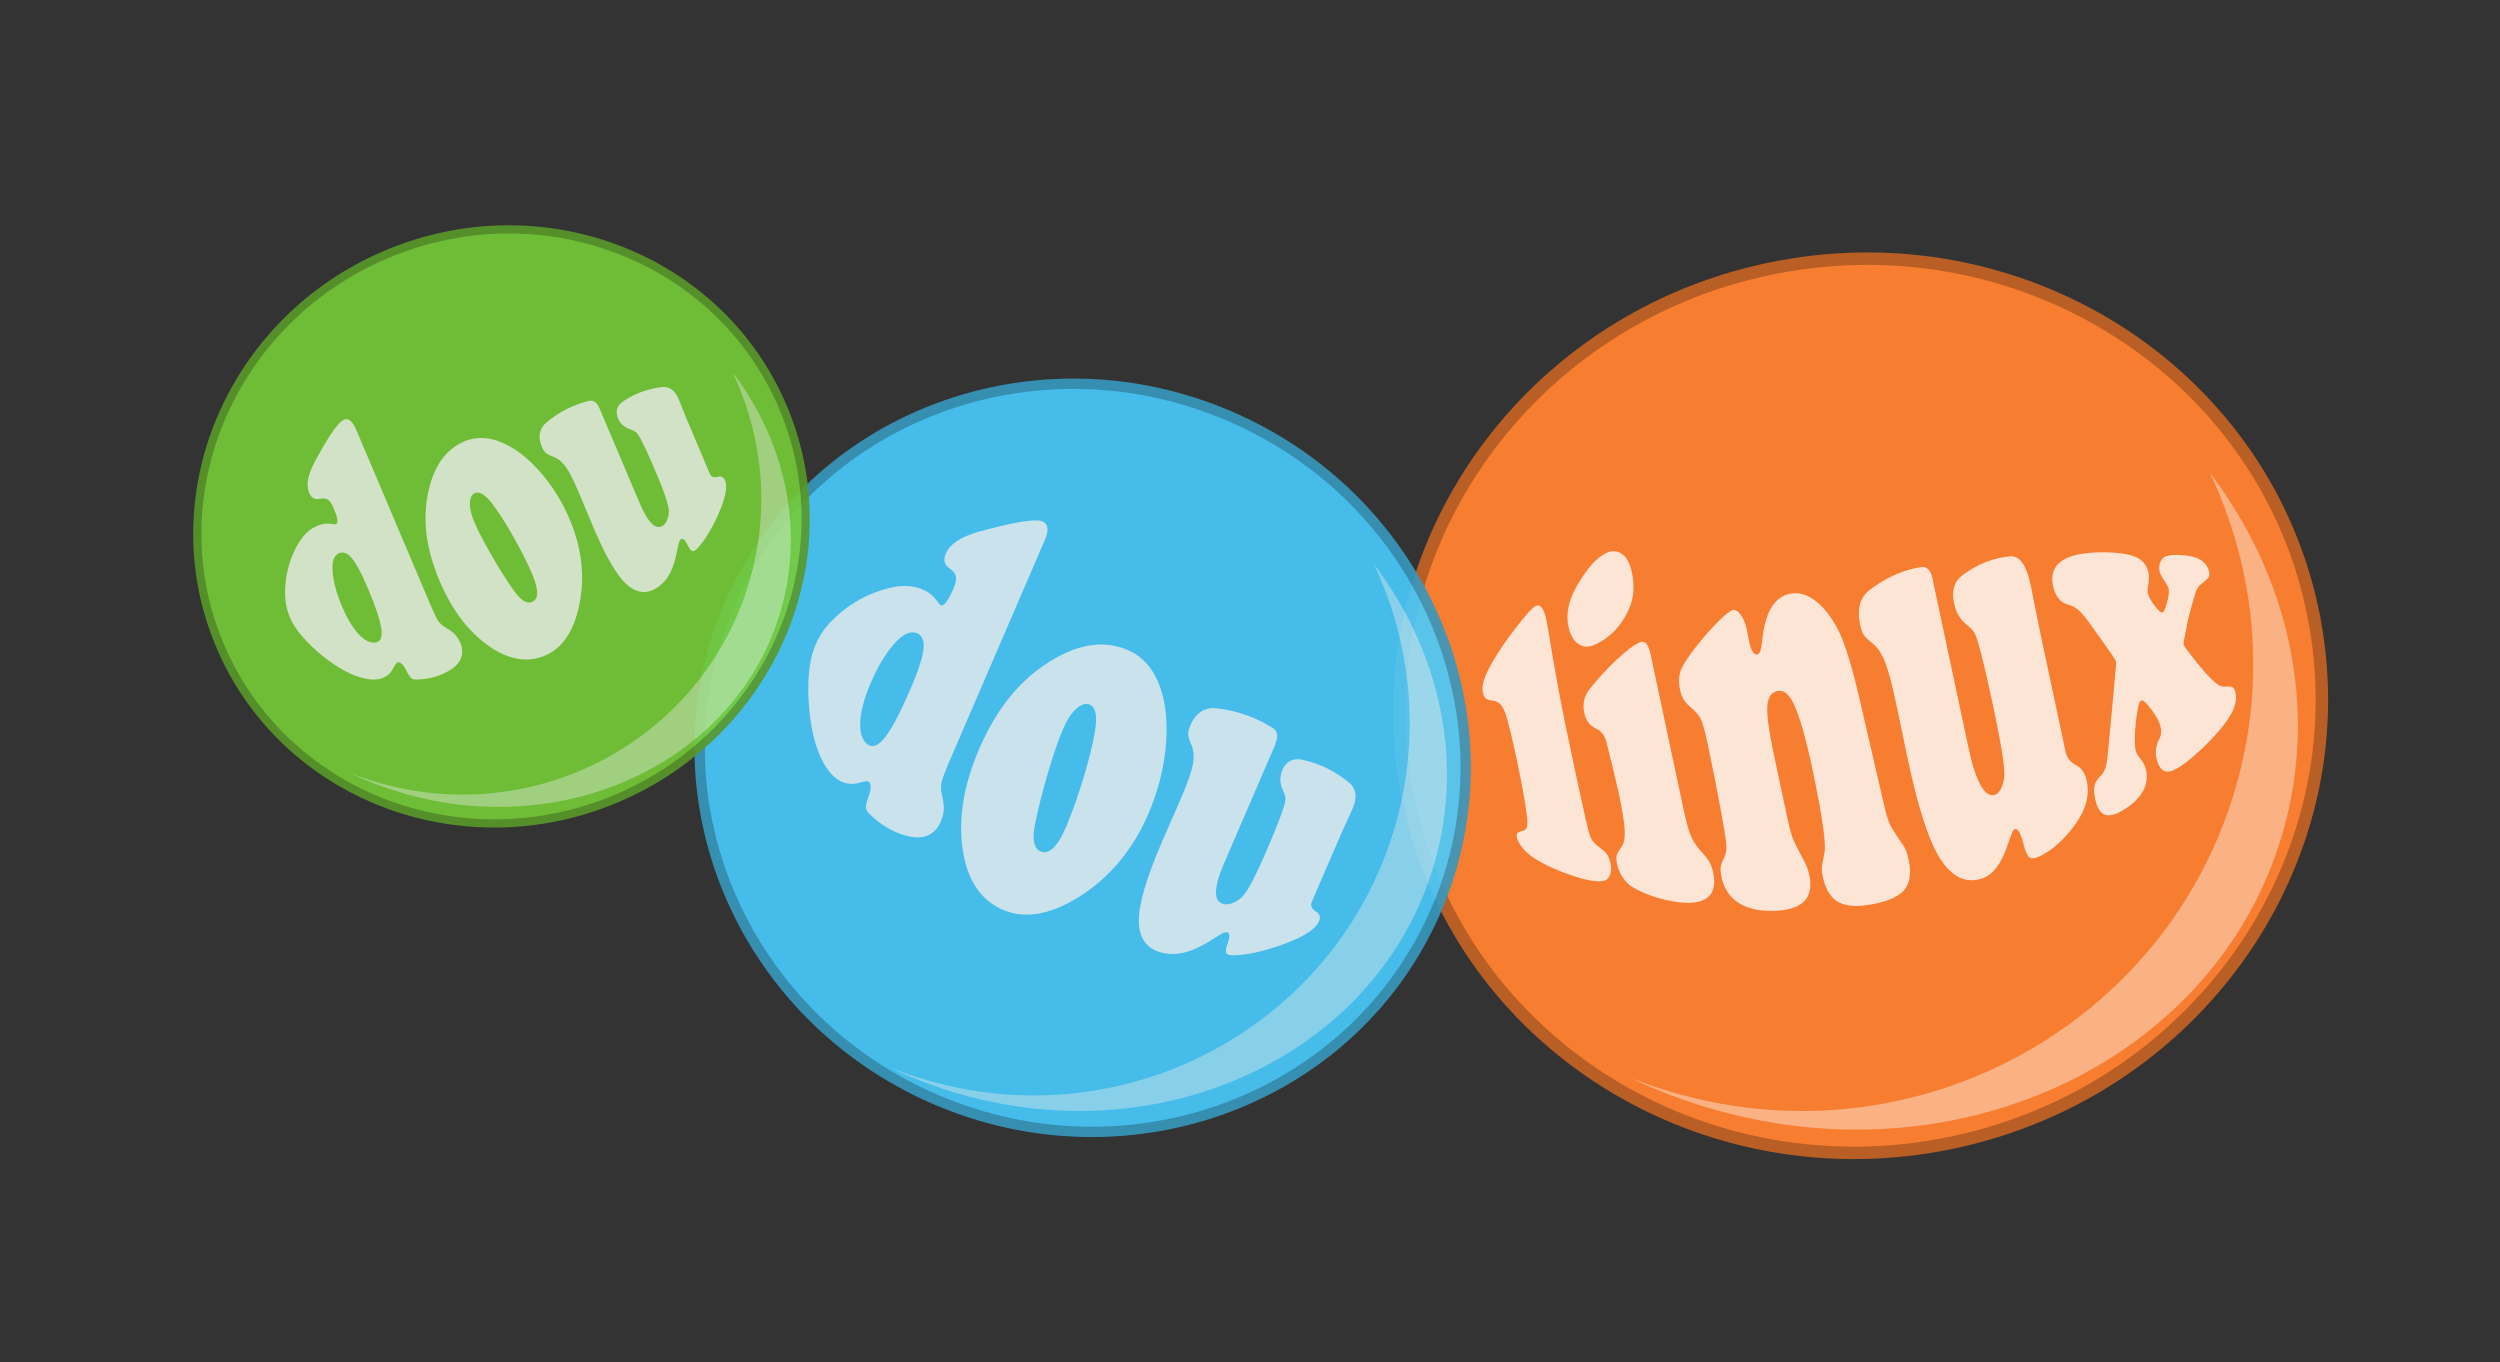 <?xml version="1.0" encoding="UTF-8" standalone="no"?>
<!-- Generator: Adobe Illustrator 14.0.0, SVG Export Plug-In . SVG Version: 6.00 Build 43363)  -->
<svg
    xmlns:inkscape="http://www.inkscape.org/namespaces/inkscape"
    xmlns:rdf="http://www.w3.org/1999/02/22-rdf-syntax-ns#"
    xmlns="http://www.w3.org/2000/svg"
    xmlns:xlink="http://www.w3.org/1999/xlink"
    xmlns:cc="http://web.resource.org/cc/"
    xmlns:dc="http://purl.org/dc/elements/1.1/"
    xmlns:sodipodi="http://sodipodi.sourceforge.net/DTD/sodipodi-0.dtd"
    xmlns:svg="http://www.w3.org/2000/svg"
    xmlns:ns1="http://sozi.baierouge.fr"
    id="Layer_1"
    enable-background="new 0 0 276.033 150.413"
    xml:space="preserve"
    viewBox="0 0 276.033 150.413"
    version="1.1"
    y="0px"
    x="0px"
  >
<rect x="0" y="0" width="276.033" height="150.413" fill="#333333" stroke="none"/>
<g
    >
	<path
        id="path2160_5_"
        d="m255.32 67.323c5.658 26.611-12.098 52.954-39.635 58.809-27.533 5.855-54.475-10.99-60.131-37.6-5.657-26.609 12.1-52.958 39.633-58.812 27.55-5.851 54.49 10.993 60.14 37.605z"
        inkscape:export-ydpi="90"
        inkscape:export-xdpi="90"
        fill="#F77D30"
    />
		<path
        id="path2160_4_"
        d="m255.32 67.323c5.658 26.611-12.098 52.954-39.635 58.809-27.533 5.855-54.475-10.99-60.131-37.6-5.657-26.609 12.1-52.958 39.633-58.812 27.55-5.851 54.49 10.993 60.14 37.605z"
        inkscape:export-ydpi="90"
        stroke="#B95E24"
        inkscape:export-xdpi="90"
        stroke-width="1.372"
        fill="none"
    />
	<path
        id="path2162_2_"
        d="m244 52.201c4.967 10.504 6.316 22.729 2.863 34.703-7.588 26.309-35.34 41.441-61.932 33.773-1.66-0.48-3.297-1.014-4.867-1.645 2.855 1.369 5.869 2.514 9.031 3.426 27.598 7.961 55.793-5.713 62.949-30.525 4.02-13.899 0.6-28.319-8.04-39.744z"
        fill="#FAB183"
    />
	<g
        fill="#FDE5D6"
      >
		<path
          d="m172.7 79.375c0.51 2.403 1.021 4.806 1.531 7.208 0.68 3.189 1.105 5.048 1.281 5.582 0.178 0.535 0.512 0.979 1.012 1.337 0.426 0.306 0.727 0.581 0.902 0.821 0.174 0.241 0.305 0.568 0.393 0.98 0.111 0.521 0.092 0.975-0.062 1.34-0.154 0.363-0.416 0.576-0.783 0.633-0.676 0.129-1.906-0.084-3.666-0.693-1.986-0.697-3.4-1.443-4.256-2.072-0.393-0.285-0.736-0.622-1.027-0.999-0.291-0.379-0.468-0.712-0.535-1.023-0.052-0.248-0.031-0.421 0.062-0.519 0.094-0.1 0.324-0.186 0.693-0.276 0.342-0.085 0.465-0.554 0.367-1.407-0.16-1.449-0.541-3.586-1.129-6.354-0.598-2.809-1.041-4.594-1.329-5.329-0.285-0.739-0.699-1.157-1.229-1.226-0.394-0.036-0.671-0.109-0.84-0.241-0.17-0.13-0.287-0.345-0.354-0.661-0.105-0.495-0.018-1.077 0.263-1.791 0.28-0.712 0.776-1.621 1.499-2.746 0.484-0.753 1.131-1.662 1.954-2.721 0.822-1.059 1.443-1.78 1.852-2.136 0.646-0.568 1.132-0.099 1.448 1.393 0.104 0.482 0.297 1.633 0.582 3.419 0.47 2.766 0.93 5.245 1.39 7.481z"
      />
		<path
          d="m182.28 72.406c1.201 5.649 2.4 11.299 3.604 16.948 0.285 1.344 0.559 2.324 0.818 2.947s0.646 1.203 1.154 1.744c0.414 0.438 0.711 0.816 0.885 1.13 0.174 0.312 0.314 0.708 0.416 1.188 0.555 2.585-0.906 3.773-4.363 3.174-1.859-0.318-3.373-0.895-4.547-1.592-0.4-0.247-0.758-0.602-1.068-1.055-0.307-0.453-0.516-0.934-0.627-1.451-0.092-0.434-0.107-0.764-0.047-0.992 0.062-0.225 0.264-0.57 0.605-1.066 0.234-0.348 0.326-0.956 0.27-1.826-0.055-0.867-0.268-2.184-0.641-3.928-0.117-0.559-0.363-1.606-0.732-3.132-0.369-1.524-0.59-2.409-0.662-2.658-0.205-0.683-0.586-1.155-1.135-1.401-0.682-0.309-1.104-0.869-1.287-1.721-0.213-1.012-0.004-1.895 0.633-2.689 0.881-1.099 1.857-2.17 2.939-3.187 1.08-1.018 1.953-1.683 2.617-1.938 0.54-0.206 0.92 0.298 1.18 1.505zm-5.4-11.085c0.777-0.515 1.465-0.604 2.061-0.26 0.598 0.346 1.016 1.067 1.242 2.133 0.318 1.498 0.211 2.861-0.326 4.057-0.848 1.894-2.086 3.134-3.662 3.889-0.666 0.319-1.238 0.338-1.725 0.072-0.645-0.326-1.072-0.985-1.293-2.023-0.295-1.391 0.004-2.842 0.895-4.431 0.92-1.612 1.85-2.795 2.82-3.437z"
      />
		<path
          d="m205.26 76.926c0.932 4.043 1.869 8.088 2.805 12.131 0.217 0.92 0.428 1.585 0.627 2.003 0.199 0.415 0.697 1.195 1.486 2.329 0.23 0.336 0.416 0.838 0.559 1.507 0.324 1.524 0.145 2.676-0.541 3.437-0.688 0.76-2.076 1.34-4.191 1.623-1.436 0.188-2.516 0.009-3.23-0.479-0.734-0.509-1.24-1.393-1.508-2.65-0.096-0.449-0.131-0.783-0.117-1.005 0.018-0.22 0.115-0.764 0.291-1.639 0.217-0.993-0.248-4.194-1.393-9.581-0.664-3.123-1.32-5.4-1.965-6.823-0.521-1.142-1.137-1.631-1.852-1.476-0.682 0.151-1.047 0.733-1.098 1.738-0.051 1.009 0.188 2.757 0.719 5.255 0.463 2.187 0.932 4.376 1.396 6.565 0.275 1.304 0.504 2.196 0.688 2.675 0.182 0.482 0.639 1.394 1.375 2.756 0.201 0.392 0.355 0.842 0.465 1.355 0.279 1.315 0.053 2.318-0.676 2.972-0.732 0.655-2.02 0.995-3.861 0.954-2.943-0.089-4.664-1.423-5.158-3.724-0.102-0.485-0.135-0.853-0.1-1.104 0.033-0.253 0.17-0.608 0.404-1.078 0.189-0.387 0.264-0.837 0.23-1.345-0.035-0.504-0.23-1.748-0.59-3.73-0.43-2.357-0.918-4.83-1.465-7.41-0.305-1.428-0.555-2.352-0.756-2.771-0.197-0.422-0.615-0.898-1.246-1.416-0.545-0.451-0.898-1.062-1.064-1.851-0.17-0.803-0.143-1.512 0.092-2.131 0.232-0.618 0.799-1.485 1.697-2.63 0.795-0.999 1.576-1.9 2.352-2.678 0.773-0.783 1.324-1.23 1.652-1.329 0.301-0.089 0.605 0.076 0.91 0.501 0.309 0.424 0.533 0.974 0.676 1.635 0.012 0.065 0.068 0.345 0.16 0.832 0.027 0.18 0.059 0.338 0.086 0.468 0.225 1.059 0.539 1.538 0.943 1.438 0.238-0.062 0.41-0.548 0.504-1.464 0.279-2.99 1.236-4.752 2.896-5.185 1.279-0.332 2.543 0.154 3.785 1.46 0.873 0.934 1.596 2.109 2.166 3.516 0.57 1.411 1.19 3.53 1.85 6.352z"
      />
		<path
          d="m213.43 64.151c1.295 6.092 2.592 12.186 3.887 18.278 0.832 3.916 1.824 5.699 2.963 5.328 0.285-0.097 0.531-0.371 0.729-0.83 0.199-0.456 0.297-0.966 0.293-1.529-0.008-1.124-0.396-3.504-1.17-7.143-0.766-3.596-1.342-6.039-1.736-7.335-0.154-0.539-0.311-0.926-0.465-1.159-0.158-0.234-0.41-0.49-0.768-0.771-0.719-0.556-1.193-1.348-1.408-2.372-0.295-1.38 0.004-2.419 0.9-3.083 1.691-1.275 3.471-1.953 5.316-2.108 1.033-0.082 1.775 0.976 2.236 3.145 0.049 0.223 0.145 0.682 0.277 1.375 0.189 0.978 0.428 2.173 0.715 3.578 0.953 4.488 1.908 8.979 2.865 13.467 0.145 0.689 0.557 1.213 1.225 1.537 0.562 0.277 0.938 0.864 1.133 1.777 0.377 1.778-0.305 3.693-2.084 5.73-1.043 1.197-2.125 2.062-3.248 2.564-0.461 0.206-0.803 0.222-1.023 0.053-0.219-0.165-0.416-0.596-0.596-1.285-0.338-1.337-0.668-1.946-0.99-1.823-0.117 0.044-0.211 0.146-0.285 0.304-0.07 0.158-0.273 0.717-0.611 1.681-0.662 1.901-1.566 3.078-2.719 3.464-1.912 0.637-3.553-0.26-4.898-2.605-1.133-1.963-2.244-5.491-3.32-10.556-0.402-1.891-0.738-3.503-1.01-4.841-0.168-0.784-0.281-1.312-0.34-1.589-0.42-1.98-0.811-3.42-1.17-4.324-0.355-0.898-0.801-1.566-1.336-2.011-0.498-0.377-0.83-0.692-0.996-0.947-0.168-0.255-0.301-0.621-0.404-1.108-0.373-1.752-0.031-3.044 1.027-3.857 1.807-1.394 3.719-2.243 5.744-2.552 0.63-0.097 1.06 0.422 1.29 1.547z"
      />
		<path
          d="m233.31 72.46c-0.602-0.831-1.209-1.687-1.822-2.569-0.797-1.151-1.404-1.953-1.805-2.355-0.396-0.398-0.848-0.665-1.354-0.789-0.848-0.212-1.4-0.905-1.648-2.062-0.254-1.195 0.068-2.139 0.969-2.757 0.896-0.623 2.418-0.945 4.52-0.949 1.525 0 2.678 0.168 3.469 0.445 0.877 0.33 1.404 0.939 1.594 1.843 0.076 0.35 0.039 0.92-0.104 1.751-0.023 0.162-0.02 0.323 0.018 0.495 0.068 0.321 0.32 0.779 0.74 1.34 0.424 0.562 0.705 0.812 0.854 0.783 0.166-0.033 0.338-0.411 0.527-1.104 0.184-0.691 0.248-1.174 0.184-1.489-0.049-0.226-0.225-0.556-0.529-1.002-0.266-0.393-0.424-0.709-0.473-0.941-0.066-0.319-0.053-0.634 0.037-0.932 0.096-0.299 0.248-0.514 0.457-0.642 0.377-0.233 1.082-0.309 2.096-0.223 0.885 0.071 1.514 0.247 1.895 0.483 0.533 0.346 0.85 0.771 0.965 1.31 0.061 0.291 0.045 0.509-0.051 0.66-0.096 0.149-0.369 0.385-0.818 0.741-0.248 0.197-0.414 0.422-0.514 0.666-0.096 0.252-0.408 1.181-0.896 3.086-0.162 0.771-0.316 1.569-0.469 2.394-0.055 0.273-0.072 0.453-0.055 0.538 0.012 0.056 0.094 0.194 0.24 0.405 0.396 0.531 0.791 1.04 1.176 1.526 1.23 1.542 2.051 2.298 2.533 2.569 0.23 0.125 0.568 0.174 1.008 0.115 0.406-0.06 0.664 0.163 0.777 0.698 0.158 0.757-0.043 1.594-0.611 2.553-0.574 0.948-1.697 2.337-3.48 3.969-1.367 1.245-2.387 1.934-3.01 2.125-0.828 0.246-1.379-0.267-1.637-1.46-0.148-0.707-0.043-1.411 0.326-2.09 0.203-0.372 0.25-0.811 0.145-1.314-0.113-0.535-0.449-1.162-1.014-1.927-0.562-0.763-0.951-1.114-1.156-1.004-0.213 0.118-0.404 0.872-0.562 2.319-0.158 1.451-0.166 2.521-0.029 3.158 0.062 0.301 0.254 0.648 0.576 1.028 0.275 0.308 0.465 0.717 0.576 1.239 0.32 1.5-0.387 2.932-2.197 4.152-0.992 0.66-1.762 0.897-2.297 0.732-0.535-0.162-0.912-0.749-1.123-1.738-0.133-0.629-0.16-1.127-0.074-1.484 0.08-0.359 0.299-0.711 0.65-1.068 0.371-0.361 0.605-0.868 0.703-1.508 0.1-0.629 0.305-3.053 0.678-6.925 0.105-1.216 0.213-2.407 0.32-3.575 0.035-0.315 0.039-0.535 0.012-0.657-0.04-0.105-0.15-0.29-0.34-0.559z"
      />
	</g
    >
</g
  >
<g
      opacity=".9"
    >
	<path
        id="path2160"
        d="m158.56 100.5c-8.977 20.817-33.745 30.173-55.286 20.885s-31.737-33.723-22.761-54.539c8.976-20.817 33.744-30.174 55.284-20.885 21.55 9.29 31.75 33.723 22.77 54.544z"
        inkscape:export-ydpi="90"
        inkscape:export-xdpi="90"
        fill="#48CBFE"
    />
		<path
        id="path2160_1_"
        d="m158.56 100.5c-8.977 20.817-33.745 30.173-55.286 20.885s-31.737-33.723-22.761-54.539c8.976-20.817 33.744-30.174 55.284-20.885 21.55 9.29 31.75 33.723 22.77 54.544z"
        inkscape:export-ydpi="90"
        stroke="#3698BF"
        inkscape:export-xdpi="90"
        stroke-width="1.141"
        fill="none"
    />
	<path
        id="path2162"
        d="m151.67 62.234c4.137 8.751 5.262 18.937 2.384 28.915-6.323 21.924-29.448 34.533-51.605 28.143-1.384-0.398-2.748-0.844-4.058-1.369 2.379 1.141 4.891 2.094 7.526 2.854 22.998 6.634 46.493-4.761 52.456-25.438 3.34-11.561 0.5-23.579-6.7-33.098z"
        fill="#91E0FE"
    />
	<g
        fill="#DAF5FF"
      >
		<path
          d="m115.28 59.819c-3.428 7.947-6.854 15.894-10.28 23.84-0.586 1.357-0.93 2.247-1.032 2.671-0.103 0.422-0.089 0.908 0.04 1.461 0.157 0.66 0.223 1.198 0.199 1.612-0.026 0.416-0.142 0.863-0.349 1.344-0.612 1.42-1.86 2.008-3.636 1.574-1.591-0.405-2.981-1.238-4.194-2.426-0.268-0.264-0.406-0.511-0.422-0.736s0.084-0.629 0.298-1.207c0.298-0.83 0.314-1.36 0.052-1.602-0.143-0.134-0.466-0.109-0.955 0.045-1.374 0.412-2.501-0.031-3.428-1.192-1.151-1.437-1.793-3.556-2.12-5.95-0.186-1.428-0.247-2.764-0.189-4.022 0.067-1.646 0.31-2.946 0.802-4.088 0.579-1.341 1.457-2.423 2.772-3.523 1.211-1.009 2.627-1.823 4.246-2.377 1.354-0.456 2.601-0.66 3.679-0.477 1.239 0.208 2.202 0.782 2.845 1.793 0.109 0.159 0.21 0.251 0.305 0.274 0.339 0.087 0.793-0.526 1.359-1.841 0.244-0.564 0.334-1.015 0.269-1.341-0.065-0.328-0.302-0.632-0.71-0.905-0.571-0.387-0.706-0.918-0.397-1.635 0.45-1.04 1.628-1.835 3.579-2.39 3.435-0.951 5.703-1.364 6.704-1.24 1.01 0.117 1.2 0.91 0.58 2.338zm-14.09 10.068c-0.66-0.227-1.394 0.093-2.179 0.901-1.053 1.08-1.993 2.583-2.864 4.605-0.791 1.834-1.173 3.368-1.171 4.672-0.001 0.937 0.243 1.645 0.754 2.077 0.554 0.472 1.206 0.249 1.962-0.698 0.753-0.942 1.694-2.719 2.802-5.287 1.015-2.355 1.517-3.999 1.493-4.901 0-0.707-0.27-1.157-0.79-1.369z"
      />
		<path
          d="m124.47 71.75c1.939 0.815 3.22 2.5 3.879 4.958 0.473 1.764 0.579 3.808 0.328 6.111-0.269 2.406-0.889 4.73-1.876 7.02-1.722 3.994-4.268 7.053-7.664 9.187-3.239 2.024-6.18 2.532-8.711 1.29-2.471-1.205-3.823-3.666-4.202-7.041-0.368-3.291 0.255-6.787 1.89-10.579 1.822-4.224 4.216-7.27 7.288-9.324 3.2-2.165 6.27-2.805 9.06-1.626zm-4.12 6.057c-0.466-0.198-0.971-0.046-1.517 0.451-0.545 0.495-1.038 1.254-1.479 2.276-0.489 1.135-1.038 2.731-1.647 4.799-0.61 2.065-1.081 3.935-1.412 5.602-0.349 1.707-0.158 2.732 0.576 3.059 0.936 0.416 1.872-0.465 2.799-2.615 0.689-1.6 1.356-3.469 1.996-5.607 0.641-2.14 1.068-3.922 1.28-5.343 0.21-1.446 0.01-2.321-0.6-2.622z"
      />
		<path
          d="m140.84 82.13c-1.893 4.392-3.787 8.783-5.681 13.175-1.221 2.828-1.195 4.359 0.076 4.536 0.319 0.048 0.688-0.036 1.103-0.244 0.415-0.205 0.759-0.479 1.033-0.82 0.549-0.682 1.35-2.242 2.412-4.705 1.048-2.431 1.71-4.113 1.99-5.059 0.122-0.391 0.173-0.695 0.151-0.916-0.021-0.219-0.117-0.509-0.285-0.875-0.345-0.736-0.359-1.479-0.051-2.196 0.417-0.968 1.166-1.366 2.205-1.141 1.975 0.415 3.666 1.308 5.143 2.508 0.818 0.68 0.949 1.634 0.427 2.848-0.055 0.126-0.171 0.382-0.347 0.766-0.254 0.538-0.557 1.202-0.907 1.991-1.092 2.531-2.185 5.064-3.275 7.596-0.169 0.391-0.015 0.764 0.48 1.061 0.415 0.256 0.524 0.604 0.315 1.088-0.402 0.925-1.914 1.852-4.656 2.775-1.609 0.533-3.118 0.877-4.486 0.951-0.561 0.03-0.91-0.035-1.043-0.191-0.135-0.156-0.116-0.473 0.053-0.947 0.337-0.914 0.32-1.383-0.054-1.403-0.136-0.007-0.279 0.027-0.428 0.105-0.149 0.077-0.627 0.362-1.445 0.876-1.619 1.013-3.125 1.529-4.46 1.411-2.214-0.194-3.338-1.421-3.365-3.592-0.035-1.817 0.821-4.755 2.533-8.724 0.637-1.479 1.188-2.74 1.65-3.784 0.263-0.61 0.442-1.027 0.536-1.244 0.668-1.55 1.079-2.726 1.237-3.529 0.156-0.802 0.115-1.511-0.124-2.128-0.243-0.551-0.37-0.965-0.382-1.237-0.011-0.271 0.064-0.6 0.231-0.986 0.603-1.398 1.593-2.043 2.936-1.885 2.292 0.261 4.345 1.013 6.179 2.177 0.52 0.338 0.62 0.921 0.27 1.73z"
      />
	</g
    >
</g
  >
<g
      opacity=".9"
    >
	<path
        id="path2160_3_"
        d="m86.444 44.952c7.026 16.578-1.192 35.933-18.348 43.202-17.151 7.269-36.775-0.285-43.801-16.861-7.025-16.577 1.195-35.931 18.347-43.201 17.154-7.27 36.776 0.284 43.802 16.86z"
        inkscape:export-ydpi="90"
        inkscape:export-xdpi="90"
        fill="#75CC37"
    />
		<path
        id="path2160_2_"
        d="m86.444 44.952c7.026 16.578-1.192 35.933-18.348 43.202-17.151 7.269-36.775-0.285-43.801-16.861-7.025-16.577 1.195-35.931 18.347-43.201 17.154-7.27 36.776 0.284 43.802 16.86z"
        inkscape:export-ydpi="90"
        stroke="#589929"
        inkscape:export-xdpi="90"
        stroke-width=".906"
        fill="none"
    />
	<path
        id="path2162_1_"
        d="m80.891 41.098c3.285 6.95 4.178 15.04 1.893 22.964-5.023 17.413-23.388 27.428-40.985 22.352-1.098-0.316-2.183-0.67-3.223-1.088 1.89 0.906 3.885 1.664 5.977 2.268 18.265 5.268 36.925-3.782 41.661-20.204 2.651-9.188 0.392-18.732-5.323-26.292z"
        fill="#ACE087"
    />
	<g
        fill="#E3F5D7"
      >
		<path
          d="m39.343 47.477c2.682 6.328 5.364 12.655 8.046 18.983 0.458 1.082 0.78 1.767 0.967 2.059 0.186 0.29 0.473 0.549 0.86 0.778 0.465 0.271 0.811 0.528 1.035 0.771s0.418 0.556 0.581 0.937c0.479 1.131 0.132 2.17-1.092 2.951-1.105 0.693-2.347 1.034-3.694 1.077-0.298 0.011-0.516-0.046-0.654-0.161s-0.315-0.394-0.529-0.834c-0.312-0.626-0.608-0.927-0.89-0.909-0.155 0.01-0.319 0.207-0.499 0.572-0.518 1.016-1.392 1.419-2.566 1.315-1.457-0.129-3.025-0.921-4.58-2.048-0.921-0.677-1.722-1.375-2.411-2.099-0.91-0.942-1.523-1.795-1.908-2.704-0.452-1.068-0.592-2.167-0.502-3.524 0.086-1.25 0.396-2.51 0.966-3.743 0.48-1.027 1.049-1.855 1.744-2.373 0.799-0.597 1.658-0.834 2.591-0.649 0.15 0.025 0.258 0.018 0.324-0.025 0.237-0.147 0.134-0.743-0.31-1.791-0.191-0.449-0.399-0.748-0.623-0.891-0.225-0.142-0.529-0.174-0.91-0.088-0.535 0.114-0.914-0.099-1.156-0.669-0.351-0.829-0.161-1.942 0.591-3.367 1.338-2.492 2.346-4.021 2.967-4.528 0.613-0.508 1.17-0.178 1.652 0.96zm-1.952 13.614c-0.493 0.254-0.711 0.851-0.679 1.745 0.042 1.198 0.39 2.562 1.072 4.172 0.619 1.46 1.291 2.522 2.039 3.236 0.538 0.515 1.078 0.763 1.608 0.707 0.575-0.061 0.804-0.555 0.675-1.509-0.128-0.951-0.631-2.466-1.498-4.511-0.794-1.875-1.462-3.065-1.994-3.547-0.412-0.38-0.82-0.473-1.223-0.293z"
      />
		<path
          d="m51.232 48.751c1.533-0.666 3.202-0.478 4.975 0.494 1.272 0.696 2.502 1.756 3.689 3.165 1.233 1.476 2.229 3.106 3 4.93 1.348 3.18 1.708 6.32 1.068 9.441-0.614 2.969-1.938 4.938-4.039 5.708-2.048 0.758-4.203 0.184-6.349-1.45-2.09-1.595-3.754-3.871-5.036-6.891-1.425-3.363-1.86-6.409-1.354-9.301 0.525-3.031 1.842-5.144 4.046-6.096zm1.219 5.685c-0.369 0.158-0.56 0.532-0.572 1.119-0.015 0.586 0.149 1.285 0.495 2.098 0.383 0.904 0.999 2.095 1.851 3.579s1.667 2.781 2.442 3.886c0.788 1.136 1.481 1.59 2.072 1.348 0.751-0.311 0.759-1.33 0.033-3.043-0.54-1.272-1.247-2.681-2.124-4.222-0.876-1.544-1.665-2.767-2.364-3.667-0.713-0.914-1.325-1.281-1.833-1.098z"
      />
		<path
          d="m66.175 45.048c1.482 3.497 2.964 6.994 4.446 10.491 0.955 2.253 1.847 3.079 2.646 2.446 0.203-0.156 0.356-0.415 0.466-0.767 0.108-0.351 0.14-0.7 0.094-1.042-0.09-0.689-0.547-2.006-1.377-3.967-0.82-1.937-1.423-3.239-1.813-3.919-0.156-0.284-0.304-0.48-0.442-0.589-0.137-0.108-0.356-0.214-0.659-0.317-0.613-0.206-1.047-0.605-1.289-1.176-0.327-0.771-0.144-1.418 0.554-1.891 1.323-0.906 2.764-1.388 4.263-1.577 0.838-0.097 1.458 0.352 1.869 1.317 0.042 0.101 0.125 0.308 0.248 0.62 0.171 0.441 0.385 0.979 0.646 1.613 0.854 2.015 1.708 4.033 2.564 6.049 0.131 0.31 0.431 0.426 0.872 0.305 0.375-0.098 0.634 0.031 0.798 0.416 0.31 0.738 0.012 2.115-0.963 4.198-0.576 1.214-1.208 2.269-1.915 3.096-0.29 0.338-0.518 0.503-0.683 0.494-0.163-0.01-0.334-0.193-0.514-0.55-0.34-0.695-0.619-0.943-0.835-0.738-0.079 0.073-0.137 0.175-0.176 0.302-0.037 0.13-0.134 0.561-0.289 1.311-0.308 1.484-0.836 2.633-1.639 3.335-1.326 1.164-2.646 1.139-3.909-0.039-1.062-0.978-2.278-3.08-3.617-6.242-0.5-1.176-0.922-2.185-1.267-3.022-0.207-0.487-0.348-0.818-0.42-0.991-0.524-1.234-0.973-2.115-1.348-2.646-0.376-0.53-0.806-0.895-1.29-1.097-0.45-0.164-0.757-0.317-0.92-0.459s-0.309-0.365-0.439-0.675c-0.472-1.113-0.3-2.035 0.529-2.719 1.408-1.173 2.967-1.938 4.641-2.352 0.507-0.126 0.894 0.139 1.168 0.782z"
      />
	</g
    >
</g
  >
</svg
>
